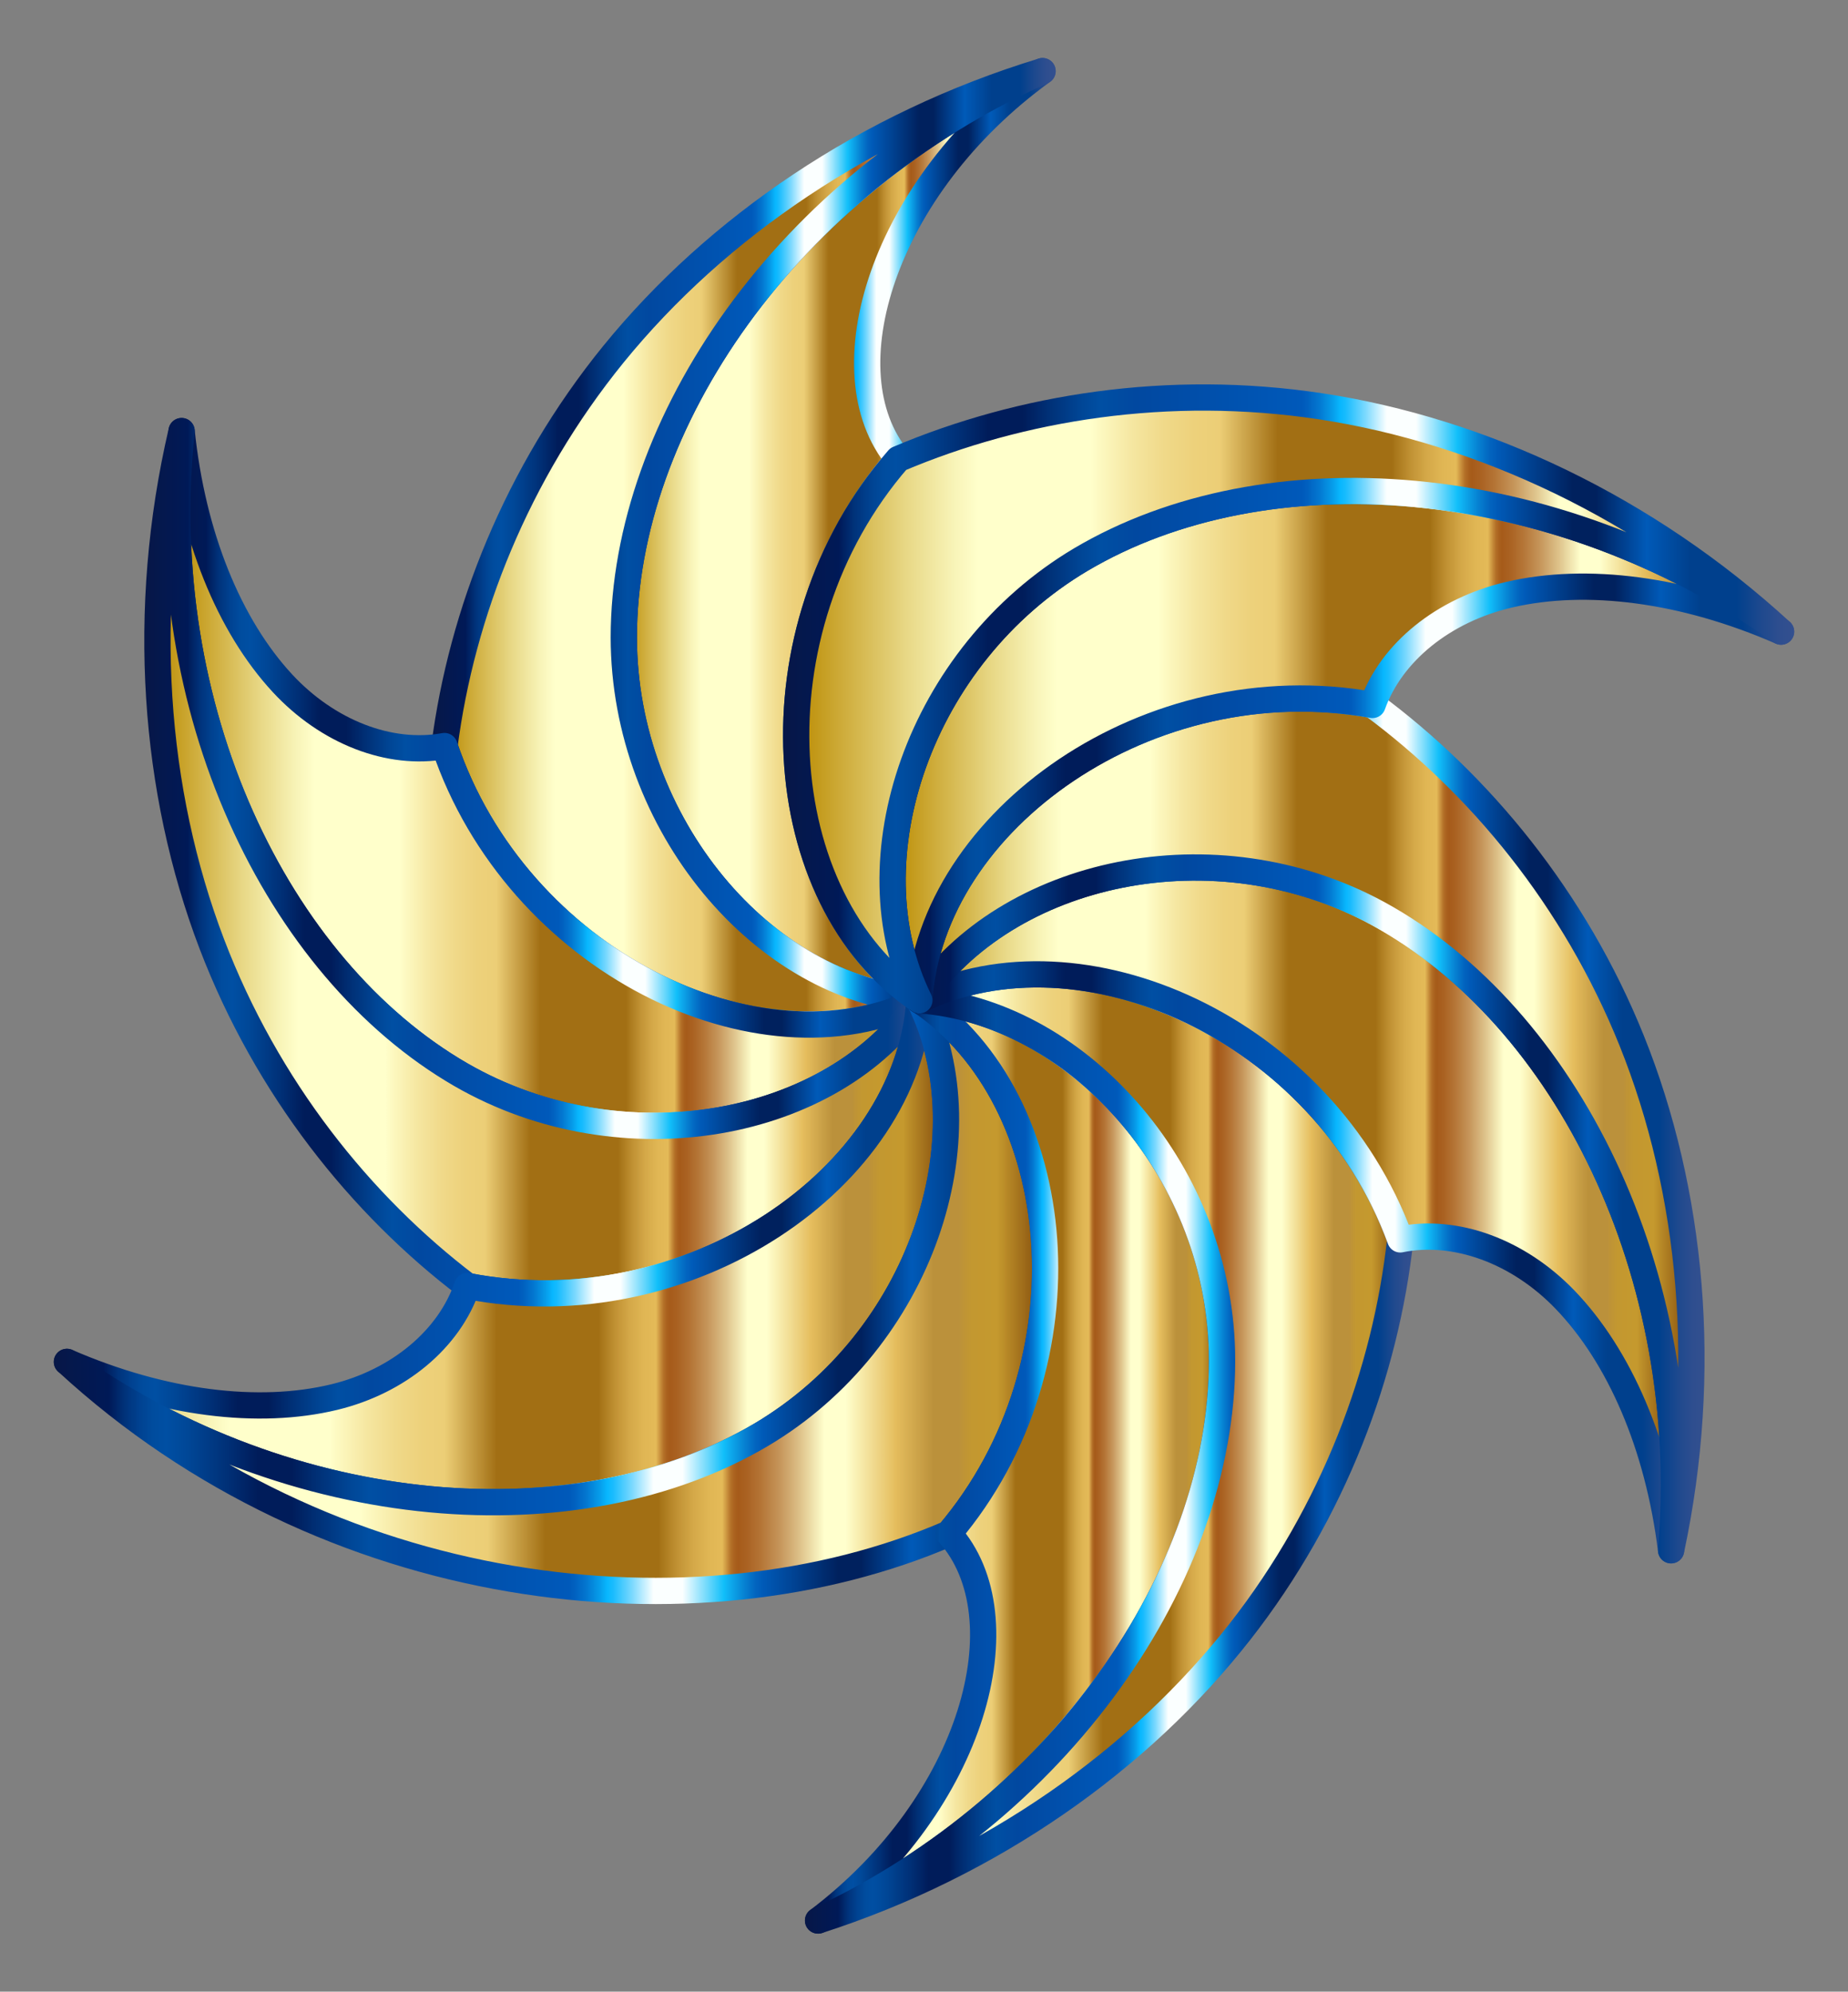 <?xml version="1.0"?>
<svg
    xmlns="http://www.w3.org/2000/svg"
    xmlns:xlink="http://www.w3.org/1999/xlink"
    xmlns:svg="http://www.w3.org/2000/svg"
    xmlns:inkscape="http://www.inkscape.org/namespaces/inkscape"
    xmlns:sodipodi="http://sodipodi.sourceforge.net/DTD/sodipodi-0.dtd"
    xmlns:ns1="http://sozi.baierouge.fr"
    xmlns:dc="http://purl.org/dc/elements/1.1/"
    xmlns:cc="http://web.resource.org/cc/"
    xmlns:rdf="http://www.w3.org/1999/02/22-rdf-syntax-ns#"
    version="1.1"
    id="Layer_1"
    x="0px"
    y="0px"
    viewBox="0 0 633.274 682.547"
    enable-background="new 0 0 633.274 682.547"
    xml:space="preserve"
  >
<rect x="0" y="0" width="633.274" height="682.547" fill="#808080" stroke="none"/>
<g
    >
	<g
      >
		<linearGradient
          id="SVGID_1_"
          gradientUnits="userSpaceOnUse"
          x1="213.765"
          y1="183.589"
          x2="357.265"
          y2="183.589"
        >
			<stop
            offset="0"
            style="stop-color:#BA8B01"
        />
			<stop
            offset="0.044"
            style="stop-color:#CDAA37"
        />
			<stop
            offset="0.112"
            style="stop-color:#E8D886"
        />
			<stop
            offset="0.161"
            style="stop-color:#F8F4B8"
        />
			<stop
            offset="0.185"
            style="stop-color:#FFFFCB"
        />
			<stop
            offset="0.299"
            style="stop-color:#FFFFCB"
        />
			<stop
            offset="0.308"
            style="stop-color:#FDF9C1"
        />
			<stop
            offset="0.342"
            style="stop-color:#F5E6A0"
        />
			<stop
            offset="0.374"
            style="stop-color:#F0D989"
        />
			<stop
            offset="0.404"
            style="stop-color:#EDD17B"
        />
			<stop
            offset="0.43"
            style="stop-color:#ECCE76"
        />
			<stop
            offset="0.489"
            style="stop-color:#A26F14"
        />
			<stop
            offset="0.605"
            style="stop-color:#A26F14"
        />
			<stop
            offset="0.607"
            style="stop-color:#A67418"
        />
			<stop
            offset="0.624"
            style="stop-color:#C19234"
        />
			<stop
            offset="0.64"
            style="stop-color:#D4A848"
        />
			<stop
            offset="0.656"
            style="stop-color:#E0B654"
        />
			<stop
            offset="0.67"
            style="stop-color:#E4BA58"
        />
			<stop
            offset="0.672"
            style="stop-color:#D9A94D"
        />
			<stop
            offset="0.676"
            style="stop-color:#C38737"
        />
			<stop
            offset="0.679"
            style="stop-color:#B36F27"
        />
			<stop
            offset="0.683"
            style="stop-color:#A9601D"
        />
			<stop
            offset="0.686"
            style="stop-color:#A65B1A"
        />
			<stop
            offset="0.695"
            style="stop-color:#AA6222"
        />
			<stop
            offset="0.71"
            style="stop-color:#B57637"
        />
			<stop
            offset="0.729"
            style="stop-color:#C6965B"
        />
			<stop
            offset="0.75"
            style="stop-color:#DEC38B"
        />
			<stop
            offset="0.773"
            style="stop-color:#FDFCC9"
        />
			<stop
            offset="0.774"
            style="stop-color:#FFFFCD"
        />
			<stop
            offset="0.796"
            style="stop-color:#FFFFCD"
        />
			<stop
            offset="0.847"
            style="stop-color:#E5BD5D"
        />
			<stop
            offset="0.886"
            style="stop-color:#BB913B"
        />
			<stop
            offset="0.912"
            style="stop-color:#BB913B"
        />
			<stop
            offset="0.915"
            style="stop-color:#BE9337"
        />
			<stop
            offset="0.925"
            style="stop-color:#C39830"
        />
			<stop
            offset="0.951"
            style="stop-color:#C5992E"
        />
			<stop
            offset="1"
            style="stop-color:#7F470A"
        />
		</linearGradient
      >
		<linearGradient
          id="SVGID_2_"
          gradientUnits="userSpaceOnUse"
          x1="209.265"
          y1="183.589"
          x2="361.765"
          y2="183.589"
        >
			<stop
            offset="0"
            style="stop-color:#071747"
        />
			<stop
            offset="0.055"
            style="stop-color:#001957"
        />
			<stop
            offset="0.057"
            style="stop-color:#001D5C"
        />
			<stop
            offset="0.071"
            style="stop-color:#00337B"
        />
			<stop
            offset="0.086"
            style="stop-color:#004291"
        />
			<stop
            offset="0.099"
            style="stop-color:#004C9E"
        />
			<stop
            offset="0.112"
            style="stop-color:#004FA3"
        />
			<stop
            offset="0.133"
            style="stop-color:#004797"
        />
			<stop
            offset="0.173"
            style="stop-color:#003077"
        />
			<stop
            offset="0.203"
            style="stop-color:#001C5A"
        />
			<stop
            offset="0.237"
            style="stop-color:#001C5A"
        />
			<stop
            offset="0.261"
            style="stop-color:#002F75"
        />
			<stop
            offset="0.295"
            style="stop-color:#004696"
        />
			<stop
            offset="0.314"
            style="stop-color:#004FA3"
        />
			<stop
            offset="0.349"
            style="stop-color:#0148A0"
        />
			<stop
            offset="0.513"
            style="stop-color:#0059BA"
        />
			<stop
            offset="0.519"
            style="stop-color:#0161C0"
        />
			<stop
            offset="0.53"
            style="stop-color:#0377D0"
        />
			<stop
            offset="0.543"
            style="stop-color:#069BE9"
        />
			<stop
            offset="0.551"
            style="stop-color:#08B7FE"
        />
			<stop
            offset="0.556"
            style="stop-color:#17BBFE"
        />
			<stop
            offset="0.564"
            style="stop-color:#3DC7FE"
        />
			<stop
            offset="0.576"
            style="stop-color:#7CD9FE"
        />
			<stop
            offset="0.59"
            style="stop-color:#D1F3FF"
        />
			<stop
            offset="0.597"
            style="stop-color:#FBFFFF"
        />
			<stop
            offset="0.626"
            style="stop-color:#FBFFFF"
        />
			<stop
            offset="0.667"
            style="stop-color:#11BFFA"
        />
			<stop
            offset="0.673"
            style="stop-color:#0EACEE"
        />
			<stop
            offset="0.688"
            style="stop-color:#0680D1"
        />
			<stop
            offset="0.699"
            style="stop-color:#0264BF"
        />
			<stop
            offset="0.706"
            style="stop-color:#005AB8"
        />
			<stop
            offset="0.781"
            style="stop-color:#00215E"
        />
			<stop
            offset="0.804"
            style="stop-color:#00215E"
        />
			<stop
            offset="0.854"
            style="stop-color:#005AB8"
        />
			<stop
            offset="0.897"
            style="stop-color:#00408D"
        />
			<stop
            offset="0.943"
            style="stop-color:#00408D"
        />
			<stop
            offset="0.946"
            style="stop-color:#04418D"
        />
			<stop
            offset="0.967"
            style="stop-color:#1E498E"
        />
			<stop
            offset="0.985"
            style="stop-color:#2E4E8F"
        />
			<stop
            offset="1"
            style="stop-color:#34508F"
        />
		</linearGradient
      >
		<path
          fill="url(#SVGID_1_)"
          stroke="url(#SVGID_2_)"
          stroke-width="9"
          stroke-linejoin="round"
          d="M315.046,342.807    c-51.306-34.497-58.344-126.644-7.243-185.505c-24.794-29.717-5.421-93.264,49.461-132.932    C269.75,63.403,213.788,145.017,213.765,218.457C213.828,282.697,261.817,338.984,315.046,342.807z"
      />
	</g
    >
	<g
      >
		<linearGradient
          id="SVGID_3_"
          gradientUnits="userSpaceOnUse"
          x1="152.308"
          y1="187.747"
          x2="357.265"
          y2="187.747"
        >
			<stop
            offset="0"
            style="stop-color:#BA8B01"
        />
			<stop
            offset="0.044"
            style="stop-color:#CDAA37"
        />
			<stop
            offset="0.112"
            style="stop-color:#E8D886"
        />
			<stop
            offset="0.161"
            style="stop-color:#F8F4B8"
        />
			<stop
            offset="0.185"
            style="stop-color:#FFFFCB"
        />
			<stop
            offset="0.299"
            style="stop-color:#FFFFCB"
        />
			<stop
            offset="0.308"
            style="stop-color:#FDF9C1"
        />
			<stop
            offset="0.342"
            style="stop-color:#F5E6A0"
        />
			<stop
            offset="0.374"
            style="stop-color:#F0D989"
        />
			<stop
            offset="0.404"
            style="stop-color:#EDD17B"
        />
			<stop
            offset="0.43"
            style="stop-color:#ECCE76"
        />
			<stop
            offset="0.489"
            style="stop-color:#A26F14"
        />
			<stop
            offset="0.605"
            style="stop-color:#A26F14"
        />
			<stop
            offset="0.607"
            style="stop-color:#A67418"
        />
			<stop
            offset="0.624"
            style="stop-color:#C19234"
        />
			<stop
            offset="0.64"
            style="stop-color:#D4A848"
        />
			<stop
            offset="0.656"
            style="stop-color:#E0B654"
        />
			<stop
            offset="0.67"
            style="stop-color:#E4BA58"
        />
			<stop
            offset="0.672"
            style="stop-color:#D9A94D"
        />
			<stop
            offset="0.676"
            style="stop-color:#C38737"
        />
			<stop
            offset="0.679"
            style="stop-color:#B36F27"
        />
			<stop
            offset="0.683"
            style="stop-color:#A9601D"
        />
			<stop
            offset="0.686"
            style="stop-color:#A65B1A"
        />
			<stop
            offset="0.695"
            style="stop-color:#AA6222"
        />
			<stop
            offset="0.71"
            style="stop-color:#B57637"
        />
			<stop
            offset="0.729"
            style="stop-color:#C6965B"
        />
			<stop
            offset="0.75"
            style="stop-color:#DEC38B"
        />
			<stop
            offset="0.773"
            style="stop-color:#FDFCC9"
        />
			<stop
            offset="0.774"
            style="stop-color:#FFFFCD"
        />
			<stop
            offset="0.796"
            style="stop-color:#FFFFCD"
        />
			<stop
            offset="0.847"
            style="stop-color:#E5BD5D"
        />
			<stop
            offset="0.886"
            style="stop-color:#BB913B"
        />
			<stop
            offset="0.912"
            style="stop-color:#BB913B"
        />
			<stop
            offset="0.915"
            style="stop-color:#BE9337"
        />
			<stop
            offset="0.925"
            style="stop-color:#C39830"
        />
			<stop
            offset="0.951"
            style="stop-color:#C5992E"
        />
			<stop
            offset="1"
            style="stop-color:#7F470A"
        />
		</linearGradient
      >
		<linearGradient
          id="SVGID_4_"
          gradientUnits="userSpaceOnUse"
          x1="147.808"
          y1="187.747"
          x2="361.765"
          y2="187.747"
        >
			<stop
            offset="0"
            style="stop-color:#071747"
        />
			<stop
            offset="0.055"
            style="stop-color:#001957"
        />
			<stop
            offset="0.057"
            style="stop-color:#001D5C"
        />
			<stop
            offset="0.071"
            style="stop-color:#00337B"
        />
			<stop
            offset="0.086"
            style="stop-color:#004291"
        />
			<stop
            offset="0.099"
            style="stop-color:#004C9E"
        />
			<stop
            offset="0.112"
            style="stop-color:#004FA3"
        />
			<stop
            offset="0.133"
            style="stop-color:#004797"
        />
			<stop
            offset="0.173"
            style="stop-color:#003077"
        />
			<stop
            offset="0.203"
            style="stop-color:#001C5A"
        />
			<stop
            offset="0.237"
            style="stop-color:#001C5A"
        />
			<stop
            offset="0.261"
            style="stop-color:#002F75"
        />
			<stop
            offset="0.295"
            style="stop-color:#004696"
        />
			<stop
            offset="0.314"
            style="stop-color:#004FA3"
        />
			<stop
            offset="0.349"
            style="stop-color:#0148A0"
        />
			<stop
            offset="0.513"
            style="stop-color:#0059BA"
        />
			<stop
            offset="0.519"
            style="stop-color:#0161C0"
        />
			<stop
            offset="0.53"
            style="stop-color:#0377D0"
        />
			<stop
            offset="0.543"
            style="stop-color:#069BE9"
        />
			<stop
            offset="0.551"
            style="stop-color:#08B7FE"
        />
			<stop
            offset="0.556"
            style="stop-color:#17BBFE"
        />
			<stop
            offset="0.564"
            style="stop-color:#3DC7FE"
        />
			<stop
            offset="0.576"
            style="stop-color:#7CD9FE"
        />
			<stop
            offset="0.59"
            style="stop-color:#D1F3FF"
        />
			<stop
            offset="0.597"
            style="stop-color:#FBFFFF"
        />
			<stop
            offset="0.626"
            style="stop-color:#FBFFFF"
        />
			<stop
            offset="0.667"
            style="stop-color:#11BFFA"
        />
			<stop
            offset="0.673"
            style="stop-color:#0EACEE"
        />
			<stop
            offset="0.688"
            style="stop-color:#0680D1"
        />
			<stop
            offset="0.699"
            style="stop-color:#0264BF"
        />
			<stop
            offset="0.706"
            style="stop-color:#005AB8"
        />
			<stop
            offset="0.781"
            style="stop-color:#00215E"
        />
			<stop
            offset="0.804"
            style="stop-color:#00215E"
        />
			<stop
            offset="0.854"
            style="stop-color:#005AB8"
        />
			<stop
            offset="0.897"
            style="stop-color:#00408D"
        />
			<stop
            offset="0.943"
            style="stop-color:#00408D"
        />
			<stop
            offset="0.946"
            style="stop-color:#04418D"
        />
			<stop
            offset="0.967"
            style="stop-color:#1E498E"
        />
			<stop
            offset="0.985"
            style="stop-color:#2E4E8F"
        />
			<stop
            offset="1"
            style="stop-color:#34508F"
        />
		</linearGradient
      >
		<path
          fill="url(#SVGID_3_)"
          stroke="url(#SVGID_4_)"
          stroke-width="9"
          stroke-linejoin="round"
          d="M315.046,342.807    c-55.222,26.803-137.909-13.55-162.738-87.131c5.89-45.448,24.648-93.337,57.897-134.273    c35.389-43.518,86.859-78.684,147.06-97.032C269.75,63.403,213.788,145.017,213.765,218.457    C213.828,282.697,261.817,338.984,315.046,342.807z"
      />
	</g
    >
	<g
      >
		<linearGradient
          id="SVGID_5_"
          gradientUnits="userSpaceOnUse"
          x1="60.769"
          y1="266.789"
          x2="315.046"
          y2="266.789"
        >
			<stop
            offset="0"
            style="stop-color:#BA8B01"
        />
			<stop
            offset="0.044"
            style="stop-color:#CDAA37"
        />
			<stop
            offset="0.112"
            style="stop-color:#E8D886"
        />
			<stop
            offset="0.161"
            style="stop-color:#F8F4B8"
        />
			<stop
            offset="0.185"
            style="stop-color:#FFFFCB"
        />
			<stop
            offset="0.299"
            style="stop-color:#FFFFCB"
        />
			<stop
            offset="0.308"
            style="stop-color:#FDF9C1"
        />
			<stop
            offset="0.342"
            style="stop-color:#F5E6A0"
        />
			<stop
            offset="0.374"
            style="stop-color:#F0D989"
        />
			<stop
            offset="0.404"
            style="stop-color:#EDD17B"
        />
			<stop
            offset="0.43"
            style="stop-color:#ECCE76"
        />
			<stop
            offset="0.489"
            style="stop-color:#A26F14"
        />
			<stop
            offset="0.605"
            style="stop-color:#A26F14"
        />
			<stop
            offset="0.607"
            style="stop-color:#A67418"
        />
			<stop
            offset="0.624"
            style="stop-color:#C19234"
        />
			<stop
            offset="0.64"
            style="stop-color:#D4A848"
        />
			<stop
            offset="0.656"
            style="stop-color:#E0B654"
        />
			<stop
            offset="0.67"
            style="stop-color:#E4BA58"
        />
			<stop
            offset="0.672"
            style="stop-color:#D9A94D"
        />
			<stop
            offset="0.676"
            style="stop-color:#C38737"
        />
			<stop
            offset="0.679"
            style="stop-color:#B36F27"
        />
			<stop
            offset="0.683"
            style="stop-color:#A9601D"
        />
			<stop
            offset="0.686"
            style="stop-color:#A65B1A"
        />
			<stop
            offset="0.695"
            style="stop-color:#AA6222"
        />
			<stop
            offset="0.71"
            style="stop-color:#B57637"
        />
			<stop
            offset="0.729"
            style="stop-color:#C6965B"
        />
			<stop
            offset="0.75"
            style="stop-color:#DEC38B"
        />
			<stop
            offset="0.773"
            style="stop-color:#FDFCC9"
        />
			<stop
            offset="0.774"
            style="stop-color:#FFFFCD"
        />
			<stop
            offset="0.796"
            style="stop-color:#FFFFCD"
        />
			<stop
            offset="0.847"
            style="stop-color:#E5BD5D"
        />
			<stop
            offset="0.886"
            style="stop-color:#BB913B"
        />
			<stop
            offset="0.912"
            style="stop-color:#BB913B"
        />
			<stop
            offset="0.915"
            style="stop-color:#BE9337"
        />
			<stop
            offset="0.925"
            style="stop-color:#C39830"
        />
			<stop
            offset="0.951"
            style="stop-color:#C5992E"
        />
			<stop
            offset="1"
            style="stop-color:#7F470A"
        />
		</linearGradient
      >
		<linearGradient
          id="SVGID_6_"
          gradientUnits="userSpaceOnUse"
          x1="56.269"
          y1="266.789"
          x2="319.546"
          y2="266.789"
        >
			<stop
            offset="0"
            style="stop-color:#071747"
        />
			<stop
            offset="0.055"
            style="stop-color:#001957"
        />
			<stop
            offset="0.057"
            style="stop-color:#001D5C"
        />
			<stop
            offset="0.071"
            style="stop-color:#00337B"
        />
			<stop
            offset="0.086"
            style="stop-color:#004291"
        />
			<stop
            offset="0.099"
            style="stop-color:#004C9E"
        />
			<stop
            offset="0.112"
            style="stop-color:#004FA3"
        />
			<stop
            offset="0.133"
            style="stop-color:#004797"
        />
			<stop
            offset="0.173"
            style="stop-color:#003077"
        />
			<stop
            offset="0.203"
            style="stop-color:#001C5A"
        />
			<stop
            offset="0.237"
            style="stop-color:#001C5A"
        />
			<stop
            offset="0.261"
            style="stop-color:#002F75"
        />
			<stop
            offset="0.295"
            style="stop-color:#004696"
        />
			<stop
            offset="0.314"
            style="stop-color:#004FA3"
        />
			<stop
            offset="0.349"
            style="stop-color:#0148A0"
        />
			<stop
            offset="0.513"
            style="stop-color:#0059BA"
        />
			<stop
            offset="0.519"
            style="stop-color:#0161C0"
        />
			<stop
            offset="0.53"
            style="stop-color:#0377D0"
        />
			<stop
            offset="0.543"
            style="stop-color:#069BE9"
        />
			<stop
            offset="0.551"
            style="stop-color:#08B7FE"
        />
			<stop
            offset="0.556"
            style="stop-color:#17BBFE"
        />
			<stop
            offset="0.564"
            style="stop-color:#3DC7FE"
        />
			<stop
            offset="0.576"
            style="stop-color:#7CD9FE"
        />
			<stop
            offset="0.59"
            style="stop-color:#D1F3FF"
        />
			<stop
            offset="0.597"
            style="stop-color:#FBFFFF"
        />
			<stop
            offset="0.626"
            style="stop-color:#FBFFFF"
        />
			<stop
            offset="0.667"
            style="stop-color:#11BFFA"
        />
			<stop
            offset="0.673"
            style="stop-color:#0EACEE"
        />
			<stop
            offset="0.688"
            style="stop-color:#0680D1"
        />
			<stop
            offset="0.699"
            style="stop-color:#0264BF"
        />
			<stop
            offset="0.706"
            style="stop-color:#005AB8"
        />
			<stop
            offset="0.781"
            style="stop-color:#00215E"
        />
			<stop
            offset="0.804"
            style="stop-color:#00215E"
        />
			<stop
            offset="0.854"
            style="stop-color:#005AB8"
        />
			<stop
            offset="0.897"
            style="stop-color:#00408D"
        />
			<stop
            offset="0.943"
            style="stop-color:#00408D"
        />
			<stop
            offset="0.946"
            style="stop-color:#04418D"
        />
			<stop
            offset="0.967"
            style="stop-color:#1E498E"
        />
			<stop
            offset="0.985"
            style="stop-color:#2E4E8F"
        />
			<stop
            offset="1"
            style="stop-color:#34508F"
        />
		</linearGradient
      >
		<path
          fill="url(#SVGID_5_)"
          stroke="url(#SVGID_6_)"
          stroke-width="9"
          stroke-linejoin="round"
          d="M315.046,342.807    c-55.222,26.803-137.909-13.55-162.738-87.131c-18.791,3.432-40.029-4.771-55.57-21.578    c-18.203-19.717-30.787-50.373-34.507-86.363c-10.014,94.999,32.439,183.971,95.699,220.565    C213.24,400.2,285.511,386.761,315.046,342.807z"
      />
	</g
    >
	<g
      >
		<linearGradient
          id="SVGID_7_"
          gradientUnits="userSpaceOnUse"
          x1="53.948"
          y1="295.492"
          x2="315.046"
          y2="295.492"
        >
			<stop
            offset="0"
            style="stop-color:#BA8B01"
        />
			<stop
            offset="0.044"
            style="stop-color:#CDAA37"
        />
			<stop
            offset="0.112"
            style="stop-color:#E8D886"
        />
			<stop
            offset="0.161"
            style="stop-color:#F8F4B8"
        />
			<stop
            offset="0.185"
            style="stop-color:#FFFFCB"
        />
			<stop
            offset="0.299"
            style="stop-color:#FFFFCB"
        />
			<stop
            offset="0.308"
            style="stop-color:#FDF9C1"
        />
			<stop
            offset="0.342"
            style="stop-color:#F5E6A0"
        />
			<stop
            offset="0.374"
            style="stop-color:#F0D989"
        />
			<stop
            offset="0.404"
            style="stop-color:#EDD17B"
        />
			<stop
            offset="0.43"
            style="stop-color:#ECCE76"
        />
			<stop
            offset="0.489"
            style="stop-color:#A26F14"
        />
			<stop
            offset="0.605"
            style="stop-color:#A26F14"
        />
			<stop
            offset="0.607"
            style="stop-color:#A67418"
        />
			<stop
            offset="0.624"
            style="stop-color:#C19234"
        />
			<stop
            offset="0.64"
            style="stop-color:#D4A848"
        />
			<stop
            offset="0.656"
            style="stop-color:#E0B654"
        />
			<stop
            offset="0.67"
            style="stop-color:#E4BA58"
        />
			<stop
            offset="0.672"
            style="stop-color:#D9A94D"
        />
			<stop
            offset="0.676"
            style="stop-color:#C38737"
        />
			<stop
            offset="0.679"
            style="stop-color:#B36F27"
        />
			<stop
            offset="0.683"
            style="stop-color:#A9601D"
        />
			<stop
            offset="0.686"
            style="stop-color:#A65B1A"
        />
			<stop
            offset="0.695"
            style="stop-color:#AA6222"
        />
			<stop
            offset="0.71"
            style="stop-color:#B57637"
        />
			<stop
            offset="0.729"
            style="stop-color:#C6965B"
        />
			<stop
            offset="0.75"
            style="stop-color:#DEC38B"
        />
			<stop
            offset="0.773"
            style="stop-color:#FDFCC9"
        />
			<stop
            offset="0.774"
            style="stop-color:#FFFFCD"
        />
			<stop
            offset="0.796"
            style="stop-color:#FFFFCD"
        />
			<stop
            offset="0.847"
            style="stop-color:#E5BD5D"
        />
			<stop
            offset="0.886"
            style="stop-color:#BB913B"
        />
			<stop
            offset="0.912"
            style="stop-color:#BB913B"
        />
			<stop
            offset="0.915"
            style="stop-color:#BE9337"
        />
			<stop
            offset="0.925"
            style="stop-color:#C39830"
        />
			<stop
            offset="0.951"
            style="stop-color:#C5992E"
        />
			<stop
            offset="1"
            style="stop-color:#7F470A"
        />
		</linearGradient
      >
		<linearGradient
          id="SVGID_8_"
          gradientUnits="userSpaceOnUse"
          x1="49.448"
          y1="295.492"
          x2="319.546"
          y2="295.492"
        >
			<stop
            offset="0"
            style="stop-color:#071747"
        />
			<stop
            offset="0.055"
            style="stop-color:#001957"
        />
			<stop
            offset="0.057"
            style="stop-color:#001D5C"
        />
			<stop
            offset="0.071"
            style="stop-color:#00337B"
        />
			<stop
            offset="0.086"
            style="stop-color:#004291"
        />
			<stop
            offset="0.099"
            style="stop-color:#004C9E"
        />
			<stop
            offset="0.112"
            style="stop-color:#004FA3"
        />
			<stop
            offset="0.133"
            style="stop-color:#004797"
        />
			<stop
            offset="0.173"
            style="stop-color:#003077"
        />
			<stop
            offset="0.203"
            style="stop-color:#001C5A"
        />
			<stop
            offset="0.237"
            style="stop-color:#001C5A"
        />
			<stop
            offset="0.261"
            style="stop-color:#002F75"
        />
			<stop
            offset="0.295"
            style="stop-color:#004696"
        />
			<stop
            offset="0.314"
            style="stop-color:#004FA3"
        />
			<stop
            offset="0.349"
            style="stop-color:#0148A0"
        />
			<stop
            offset="0.513"
            style="stop-color:#0059BA"
        />
			<stop
            offset="0.519"
            style="stop-color:#0161C0"
        />
			<stop
            offset="0.53"
            style="stop-color:#0377D0"
        />
			<stop
            offset="0.543"
            style="stop-color:#069BE9"
        />
			<stop
            offset="0.551"
            style="stop-color:#08B7FE"
        />
			<stop
            offset="0.556"
            style="stop-color:#17BBFE"
        />
			<stop
            offset="0.564"
            style="stop-color:#3DC7FE"
        />
			<stop
            offset="0.576"
            style="stop-color:#7CD9FE"
        />
			<stop
            offset="0.59"
            style="stop-color:#D1F3FF"
        />
			<stop
            offset="0.597"
            style="stop-color:#FBFFFF"
        />
			<stop
            offset="0.626"
            style="stop-color:#FBFFFF"
        />
			<stop
            offset="0.667"
            style="stop-color:#11BFFA"
        />
			<stop
            offset="0.673"
            style="stop-color:#0EACEE"
        />
			<stop
            offset="0.688"
            style="stop-color:#0680D1"
        />
			<stop
            offset="0.699"
            style="stop-color:#0264BF"
        />
			<stop
            offset="0.706"
            style="stop-color:#005AB8"
        />
			<stop
            offset="0.781"
            style="stop-color:#00215E"
        />
			<stop
            offset="0.804"
            style="stop-color:#00215E"
        />
			<stop
            offset="0.854"
            style="stop-color:#005AB8"
        />
			<stop
            offset="0.897"
            style="stop-color:#00408D"
        />
			<stop
            offset="0.943"
            style="stop-color:#00408D"
        />
			<stop
            offset="0.946"
            style="stop-color:#04418D"
        />
			<stop
            offset="0.967"
            style="stop-color:#1E498E"
        />
			<stop
            offset="0.985"
            style="stop-color:#2E4E8F"
        />
			<stop
            offset="1"
            style="stop-color:#34508F"
        />
		</linearGradient
      >
		<path
          fill="url(#SVGID_7_)"
          stroke="url(#SVGID_8_)"
          stroke-width="9"
          stroke-linejoin="round"
          d="M315.046,342.807    c-3.923,60.873-79.17,112.663-154.922,97.9c-36.524-27.72-68.686-67.896-87.519-117.151    c-19.996-52.392-24.662-114.55-10.375-175.821c-10.014,94.999,32.439,183.971,95.699,220.565    C213.24,400.2,285.511,386.761,315.046,342.807z"
      />
	</g
    >
	<g
      >
		<linearGradient
          id="SVGID_9_"
          gradientUnits="userSpaceOnUse"
          x1="22.936"
          y1="428.812"
          x2="324.178"
          y2="428.812"
        >
			<stop
            offset="0"
            style="stop-color:#BA8B01"
        />
			<stop
            offset="0.044"
            style="stop-color:#CDAA37"
        />
			<stop
            offset="0.112"
            style="stop-color:#E8D886"
        />
			<stop
            offset="0.161"
            style="stop-color:#F8F4B8"
        />
			<stop
            offset="0.185"
            style="stop-color:#FFFFCB"
        />
			<stop
            offset="0.299"
            style="stop-color:#FFFFCB"
        />
			<stop
            offset="0.308"
            style="stop-color:#FDF9C1"
        />
			<stop
            offset="0.342"
            style="stop-color:#F5E6A0"
        />
			<stop
            offset="0.374"
            style="stop-color:#F0D989"
        />
			<stop
            offset="0.404"
            style="stop-color:#EDD17B"
        />
			<stop
            offset="0.43"
            style="stop-color:#ECCE76"
        />
			<stop
            offset="0.489"
            style="stop-color:#A26F14"
        />
			<stop
            offset="0.605"
            style="stop-color:#A26F14"
        />
			<stop
            offset="0.607"
            style="stop-color:#A67418"
        />
			<stop
            offset="0.624"
            style="stop-color:#C19234"
        />
			<stop
            offset="0.64"
            style="stop-color:#D4A848"
        />
			<stop
            offset="0.656"
            style="stop-color:#E0B654"
        />
			<stop
            offset="0.67"
            style="stop-color:#E4BA58"
        />
			<stop
            offset="0.672"
            style="stop-color:#D9A94D"
        />
			<stop
            offset="0.676"
            style="stop-color:#C38737"
        />
			<stop
            offset="0.679"
            style="stop-color:#B36F27"
        />
			<stop
            offset="0.683"
            style="stop-color:#A9601D"
        />
			<stop
            offset="0.686"
            style="stop-color:#A65B1A"
        />
			<stop
            offset="0.695"
            style="stop-color:#AA6222"
        />
			<stop
            offset="0.71"
            style="stop-color:#B57637"
        />
			<stop
            offset="0.729"
            style="stop-color:#C6965B"
        />
			<stop
            offset="0.75"
            style="stop-color:#DEC38B"
        />
			<stop
            offset="0.773"
            style="stop-color:#FDFCC9"
        />
			<stop
            offset="0.774"
            style="stop-color:#FFFFCD"
        />
			<stop
            offset="0.796"
            style="stop-color:#FFFFCD"
        />
			<stop
            offset="0.847"
            style="stop-color:#E5BD5D"
        />
			<stop
            offset="0.886"
            style="stop-color:#BB913B"
        />
			<stop
            offset="0.912"
            style="stop-color:#BB913B"
        />
			<stop
            offset="0.915"
            style="stop-color:#BE9337"
        />
			<stop
            offset="0.925"
            style="stop-color:#C39830"
        />
			<stop
            offset="0.951"
            style="stop-color:#C5992E"
        />
			<stop
            offset="1"
            style="stop-color:#7F470A"
        />
		</linearGradient
      >
		<linearGradient
          id="SVGID_10_"
          gradientUnits="userSpaceOnUse"
          x1="18.436"
          y1="428.812"
          x2="328.678"
          y2="428.812"
        >
			<stop
            offset="0"
            style="stop-color:#071747"
        />
			<stop
            offset="0.055"
            style="stop-color:#001957"
        />
			<stop
            offset="0.057"
            style="stop-color:#001D5C"
        />
			<stop
            offset="0.071"
            style="stop-color:#00337B"
        />
			<stop
            offset="0.086"
            style="stop-color:#004291"
        />
			<stop
            offset="0.099"
            style="stop-color:#004C9E"
        />
			<stop
            offset="0.112"
            style="stop-color:#004FA3"
        />
			<stop
            offset="0.133"
            style="stop-color:#004797"
        />
			<stop
            offset="0.173"
            style="stop-color:#003077"
        />
			<stop
            offset="0.203"
            style="stop-color:#001C5A"
        />
			<stop
            offset="0.237"
            style="stop-color:#001C5A"
        />
			<stop
            offset="0.261"
            style="stop-color:#002F75"
        />
			<stop
            offset="0.295"
            style="stop-color:#004696"
        />
			<stop
            offset="0.314"
            style="stop-color:#004FA3"
        />
			<stop
            offset="0.349"
            style="stop-color:#0148A0"
        />
			<stop
            offset="0.513"
            style="stop-color:#0059BA"
        />
			<stop
            offset="0.519"
            style="stop-color:#0161C0"
        />
			<stop
            offset="0.53"
            style="stop-color:#0377D0"
        />
			<stop
            offset="0.543"
            style="stop-color:#069BE9"
        />
			<stop
            offset="0.551"
            style="stop-color:#08B7FE"
        />
			<stop
            offset="0.556"
            style="stop-color:#17BBFE"
        />
			<stop
            offset="0.564"
            style="stop-color:#3DC7FE"
        />
			<stop
            offset="0.576"
            style="stop-color:#7CD9FE"
        />
			<stop
            offset="0.59"
            style="stop-color:#D1F3FF"
        />
			<stop
            offset="0.597"
            style="stop-color:#FBFFFF"
        />
			<stop
            offset="0.626"
            style="stop-color:#FBFFFF"
        />
			<stop
            offset="0.667"
            style="stop-color:#11BFFA"
        />
			<stop
            offset="0.673"
            style="stop-color:#0EACEE"
        />
			<stop
            offset="0.688"
            style="stop-color:#0680D1"
        />
			<stop
            offset="0.699"
            style="stop-color:#0264BF"
        />
			<stop
            offset="0.706"
            style="stop-color:#005AB8"
        />
			<stop
            offset="0.781"
            style="stop-color:#00215E"
        />
			<stop
            offset="0.804"
            style="stop-color:#00215E"
        />
			<stop
            offset="0.854"
            style="stop-color:#005AB8"
        />
			<stop
            offset="0.897"
            style="stop-color:#00408D"
        />
			<stop
            offset="0.943"
            style="stop-color:#00408D"
        />
			<stop
            offset="0.946"
            style="stop-color:#04418D"
        />
			<stop
            offset="0.967"
            style="stop-color:#1E498E"
        />
			<stop
            offset="0.985"
            style="stop-color:#2E4E8F"
        />
			<stop
            offset="1"
            style="stop-color:#34508F"
        />
		</linearGradient
      >
		<path
          fill="url(#SVGID_9_)"
          stroke="url(#SVGID_10_)"
          stroke-width="9"
          stroke-linejoin="round"
          d="M315.046,342.807    c-3.923,60.873-79.17,112.663-154.922,97.9c-6.105,18.128-23.484,32.724-45.591,38.085    c-25.906,6.26-58.606,2.254-91.597-12.066c77.431,55.234,175.375,61.964,237.959,24.946    C315.527,459.262,338.481,390.126,315.046,342.807z"
      />
	</g
    >
	<g
      >
		<linearGradient
          id="SVGID_11_"
          gradientUnits="userSpaceOnUse"
          x1="22.936"
          y1="444.018"
          x2="358.134"
          y2="444.018"
        >
			<stop
            offset="0"
            style="stop-color:#BA8B01"
        />
			<stop
            offset="0.044"
            style="stop-color:#CDAA37"
        />
			<stop
            offset="0.112"
            style="stop-color:#E8D886"
        />
			<stop
            offset="0.161"
            style="stop-color:#F8F4B8"
        />
			<stop
            offset="0.185"
            style="stop-color:#FFFFCB"
        />
			<stop
            offset="0.299"
            style="stop-color:#FFFFCB"
        />
			<stop
            offset="0.308"
            style="stop-color:#FDF9C1"
        />
			<stop
            offset="0.342"
            style="stop-color:#F5E6A0"
        />
			<stop
            offset="0.374"
            style="stop-color:#F0D989"
        />
			<stop
            offset="0.404"
            style="stop-color:#EDD17B"
        />
			<stop
            offset="0.43"
            style="stop-color:#ECCE76"
        />
			<stop
            offset="0.489"
            style="stop-color:#A26F14"
        />
			<stop
            offset="0.605"
            style="stop-color:#A26F14"
        />
			<stop
            offset="0.607"
            style="stop-color:#A67418"
        />
			<stop
            offset="0.624"
            style="stop-color:#C19234"
        />
			<stop
            offset="0.64"
            style="stop-color:#D4A848"
        />
			<stop
            offset="0.656"
            style="stop-color:#E0B654"
        />
			<stop
            offset="0.67"
            style="stop-color:#E4BA58"
        />
			<stop
            offset="0.672"
            style="stop-color:#D9A94D"
        />
			<stop
            offset="0.676"
            style="stop-color:#C38737"
        />
			<stop
            offset="0.679"
            style="stop-color:#B36F27"
        />
			<stop
            offset="0.683"
            style="stop-color:#A9601D"
        />
			<stop
            offset="0.686"
            style="stop-color:#A65B1A"
        />
			<stop
            offset="0.695"
            style="stop-color:#AA6222"
        />
			<stop
            offset="0.71"
            style="stop-color:#B57637"
        />
			<stop
            offset="0.729"
            style="stop-color:#C6965B"
        />
			<stop
            offset="0.75"
            style="stop-color:#DEC38B"
        />
			<stop
            offset="0.773"
            style="stop-color:#FDFCC9"
        />
			<stop
            offset="0.774"
            style="stop-color:#FFFFCD"
        />
			<stop
            offset="0.796"
            style="stop-color:#FFFFCD"
        />
			<stop
            offset="0.847"
            style="stop-color:#E5BD5D"
        />
			<stop
            offset="0.886"
            style="stop-color:#BB913B"
        />
			<stop
            offset="0.912"
            style="stop-color:#BB913B"
        />
			<stop
            offset="0.915"
            style="stop-color:#BE9337"
        />
			<stop
            offset="0.925"
            style="stop-color:#C39830"
        />
			<stop
            offset="0.951"
            style="stop-color:#C5992E"
        />
			<stop
            offset="1"
            style="stop-color:#7F470A"
        />
		</linearGradient
      >
		<linearGradient
          id="SVGID_12_"
          gradientUnits="userSpaceOnUse"
          x1="18.436"
          y1="444.018"
          x2="362.634"
          y2="444.018"
        >
			<stop
            offset="0"
            style="stop-color:#071747"
        />
			<stop
            offset="0.055"
            style="stop-color:#001957"
        />
			<stop
            offset="0.057"
            style="stop-color:#001D5C"
        />
			<stop
            offset="0.071"
            style="stop-color:#00337B"
        />
			<stop
            offset="0.086"
            style="stop-color:#004291"
        />
			<stop
            offset="0.099"
            style="stop-color:#004C9E"
        />
			<stop
            offset="0.112"
            style="stop-color:#004FA3"
        />
			<stop
            offset="0.133"
            style="stop-color:#004797"
        />
			<stop
            offset="0.173"
            style="stop-color:#003077"
        />
			<stop
            offset="0.203"
            style="stop-color:#001C5A"
        />
			<stop
            offset="0.237"
            style="stop-color:#001C5A"
        />
			<stop
            offset="0.261"
            style="stop-color:#002F75"
        />
			<stop
            offset="0.295"
            style="stop-color:#004696"
        />
			<stop
            offset="0.314"
            style="stop-color:#004FA3"
        />
			<stop
            offset="0.349"
            style="stop-color:#0148A0"
        />
			<stop
            offset="0.513"
            style="stop-color:#0059BA"
        />
			<stop
            offset="0.519"
            style="stop-color:#0161C0"
        />
			<stop
            offset="0.53"
            style="stop-color:#0377D0"
        />
			<stop
            offset="0.543"
            style="stop-color:#069BE9"
        />
			<stop
            offset="0.551"
            style="stop-color:#08B7FE"
        />
			<stop
            offset="0.556"
            style="stop-color:#17BBFE"
        />
			<stop
            offset="0.564"
            style="stop-color:#3DC7FE"
        />
			<stop
            offset="0.576"
            style="stop-color:#7CD9FE"
        />
			<stop
            offset="0.59"
            style="stop-color:#D1F3FF"
        />
			<stop
            offset="0.597"
            style="stop-color:#FBFFFF"
        />
			<stop
            offset="0.626"
            style="stop-color:#FBFFFF"
        />
			<stop
            offset="0.667"
            style="stop-color:#11BFFA"
        />
			<stop
            offset="0.673"
            style="stop-color:#0EACEE"
        />
			<stop
            offset="0.688"
            style="stop-color:#0680D1"
        />
			<stop
            offset="0.699"
            style="stop-color:#0264BF"
        />
			<stop
            offset="0.706"
            style="stop-color:#005AB8"
        />
			<stop
            offset="0.781"
            style="stop-color:#00215E"
        />
			<stop
            offset="0.804"
            style="stop-color:#00215E"
        />
			<stop
            offset="0.854"
            style="stop-color:#005AB8"
        />
			<stop
            offset="0.897"
            style="stop-color:#00408D"
        />
			<stop
            offset="0.943"
            style="stop-color:#00408D"
        />
			<stop
            offset="0.946"
            style="stop-color:#04418D"
        />
			<stop
            offset="0.967"
            style="stop-color:#1E498E"
        />
			<stop
            offset="0.985"
            style="stop-color:#2E4E8F"
        />
			<stop
            offset="1"
            style="stop-color:#34508F"
        />
		</linearGradient
      >
		<path
          fill="url(#SVGID_11_)"
          stroke="url(#SVGID_12_)"
          stroke-width="9"
          stroke-linejoin="round"
          d="M315.046,342.807    c50.737,33.992,59.887,124.01,10.087,182.733c-86.767,37.437-212.895,23.432-302.198-58.814    c77.431,55.234,175.375,61.964,237.959,24.946C315.527,459.262,338.481,390.126,315.046,342.807z"
      />
	</g
    >
	<g
      >
		<linearGradient
          id="SVGID_13_"
          gradientUnits="userSpaceOnUse"
          x1="280.336"
          y1="500.492"
          x2="418.776"
          y2="500.492"
        >
			<stop
            offset="0"
            style="stop-color:#BA8B01"
        />
			<stop
            offset="0.044"
            style="stop-color:#CDAA37"
        />
			<stop
            offset="0.112"
            style="stop-color:#E8D886"
        />
			<stop
            offset="0.161"
            style="stop-color:#F8F4B8"
        />
			<stop
            offset="0.185"
            style="stop-color:#FFFFCB"
        />
			<stop
            offset="0.299"
            style="stop-color:#FFFFCB"
        />
			<stop
            offset="0.308"
            style="stop-color:#FDF9C1"
        />
			<stop
            offset="0.342"
            style="stop-color:#F5E6A0"
        />
			<stop
            offset="0.374"
            style="stop-color:#F0D989"
        />
			<stop
            offset="0.404"
            style="stop-color:#EDD17B"
        />
			<stop
            offset="0.43"
            style="stop-color:#ECCE76"
        />
			<stop
            offset="0.489"
            style="stop-color:#A26F14"
        />
			<stop
            offset="0.605"
            style="stop-color:#A26F14"
        />
			<stop
            offset="0.607"
            style="stop-color:#A67418"
        />
			<stop
            offset="0.624"
            style="stop-color:#C19234"
        />
			<stop
            offset="0.64"
            style="stop-color:#D4A848"
        />
			<stop
            offset="0.656"
            style="stop-color:#E0B654"
        />
			<stop
            offset="0.67"
            style="stop-color:#E4BA58"
        />
			<stop
            offset="0.672"
            style="stop-color:#D9A94D"
        />
			<stop
            offset="0.676"
            style="stop-color:#C38737"
        />
			<stop
            offset="0.679"
            style="stop-color:#B36F27"
        />
			<stop
            offset="0.683"
            style="stop-color:#A9601D"
        />
			<stop
            offset="0.686"
            style="stop-color:#A65B1A"
        />
			<stop
            offset="0.695"
            style="stop-color:#AA6222"
        />
			<stop
            offset="0.71"
            style="stop-color:#B57637"
        />
			<stop
            offset="0.729"
            style="stop-color:#C6965B"
        />
			<stop
            offset="0.75"
            style="stop-color:#DEC38B"
        />
			<stop
            offset="0.773"
            style="stop-color:#FDFCC9"
        />
			<stop
            offset="0.774"
            style="stop-color:#FFFFCD"
        />
			<stop
            offset="0.796"
            style="stop-color:#FFFFCD"
        />
			<stop
            offset="0.847"
            style="stop-color:#E5BD5D"
        />
			<stop
            offset="0.886"
            style="stop-color:#BB913B"
        />
			<stop
            offset="0.912"
            style="stop-color:#BB913B"
        />
			<stop
            offset="0.915"
            style="stop-color:#BE9337"
        />
			<stop
            offset="0.925"
            style="stop-color:#C39830"
        />
			<stop
            offset="0.951"
            style="stop-color:#C5992E"
        />
			<stop
            offset="1"
            style="stop-color:#7F470A"
        />
		</linearGradient
      >
		<linearGradient
          id="SVGID_14_"
          gradientUnits="userSpaceOnUse"
          x1="275.836"
          y1="500.492"
          x2="423.276"
          y2="500.492"
        >
			<stop
            offset="0"
            style="stop-color:#071747"
        />
			<stop
            offset="0.055"
            style="stop-color:#001957"
        />
			<stop
            offset="0.057"
            style="stop-color:#001D5C"
        />
			<stop
            offset="0.071"
            style="stop-color:#00337B"
        />
			<stop
            offset="0.086"
            style="stop-color:#004291"
        />
			<stop
            offset="0.099"
            style="stop-color:#004C9E"
        />
			<stop
            offset="0.112"
            style="stop-color:#004FA3"
        />
			<stop
            offset="0.133"
            style="stop-color:#004797"
        />
			<stop
            offset="0.173"
            style="stop-color:#003077"
        />
			<stop
            offset="0.203"
            style="stop-color:#001C5A"
        />
			<stop
            offset="0.237"
            style="stop-color:#001C5A"
        />
			<stop
            offset="0.261"
            style="stop-color:#002F75"
        />
			<stop
            offset="0.295"
            style="stop-color:#004696"
        />
			<stop
            offset="0.314"
            style="stop-color:#004FA3"
        />
			<stop
            offset="0.349"
            style="stop-color:#0148A0"
        />
			<stop
            offset="0.513"
            style="stop-color:#0059BA"
        />
			<stop
            offset="0.519"
            style="stop-color:#0161C0"
        />
			<stop
            offset="0.53"
            style="stop-color:#0377D0"
        />
			<stop
            offset="0.543"
            style="stop-color:#069BE9"
        />
			<stop
            offset="0.551"
            style="stop-color:#08B7FE"
        />
			<stop
            offset="0.556"
            style="stop-color:#17BBFE"
        />
			<stop
            offset="0.564"
            style="stop-color:#3DC7FE"
        />
			<stop
            offset="0.576"
            style="stop-color:#7CD9FE"
        />
			<stop
            offset="0.59"
            style="stop-color:#D1F3FF"
        />
			<stop
            offset="0.597"
            style="stop-color:#FBFFFF"
        />
			<stop
            offset="0.626"
            style="stop-color:#FBFFFF"
        />
			<stop
            offset="0.667"
            style="stop-color:#11BFFA"
        />
			<stop
            offset="0.673"
            style="stop-color:#0EACEE"
        />
			<stop
            offset="0.688"
            style="stop-color:#0680D1"
        />
			<stop
            offset="0.699"
            style="stop-color:#0264BF"
        />
			<stop
            offset="0.706"
            style="stop-color:#005AB8"
        />
			<stop
            offset="0.781"
            style="stop-color:#00215E"
        />
			<stop
            offset="0.804"
            style="stop-color:#00215E"
        />
			<stop
            offset="0.854"
            style="stop-color:#005AB8"
        />
			<stop
            offset="0.897"
            style="stop-color:#00408D"
        />
			<stop
            offset="0.943"
            style="stop-color:#00408D"
        />
			<stop
            offset="0.946"
            style="stop-color:#04418D"
        />
			<stop
            offset="0.967"
            style="stop-color:#1E498E"
        />
			<stop
            offset="0.985"
            style="stop-color:#2E4E8F"
        />
			<stop
            offset="1"
            style="stop-color:#34508F"
        />
		</linearGradient
      >
		<path
          fill="url(#SVGID_13_)"
          stroke="url(#SVGID_14_)"
          stroke-width="9"
          stroke-linejoin="round"
          d="M315.046,342.807    c50.737,33.992,59.887,124.01,10.087,182.733c25.775,28.743,8.565,92.271-44.798,132.635    c86.09-40.243,140.029-122.279,138.405-194.987C417.236,399.602,367.976,346.524,315.046,342.807z"
      />
	</g
    >
	<g
      >
		<linearGradient
          id="SVGID_15_"
          gradientUnits="userSpaceOnUse"
          x1="280.336"
          y1="496.046"
          x2="479.855"
          y2="496.046"
        >
			<stop
            offset="0"
            style="stop-color:#BA8B01"
        />
			<stop
            offset="0.044"
            style="stop-color:#CDAA37"
        />
			<stop
            offset="0.112"
            style="stop-color:#E8D886"
        />
			<stop
            offset="0.161"
            style="stop-color:#F8F4B8"
        />
			<stop
            offset="0.185"
            style="stop-color:#FFFFCB"
        />
			<stop
            offset="0.299"
            style="stop-color:#FFFFCB"
        />
			<stop
            offset="0.308"
            style="stop-color:#FDF9C1"
        />
			<stop
            offset="0.342"
            style="stop-color:#F5E6A0"
        />
			<stop
            offset="0.374"
            style="stop-color:#F0D989"
        />
			<stop
            offset="0.404"
            style="stop-color:#EDD17B"
        />
			<stop
            offset="0.43"
            style="stop-color:#ECCE76"
        />
			<stop
            offset="0.489"
            style="stop-color:#A26F14"
        />
			<stop
            offset="0.605"
            style="stop-color:#A26F14"
        />
			<stop
            offset="0.607"
            style="stop-color:#A67418"
        />
			<stop
            offset="0.624"
            style="stop-color:#C19234"
        />
			<stop
            offset="0.64"
            style="stop-color:#D4A848"
        />
			<stop
            offset="0.656"
            style="stop-color:#E0B654"
        />
			<stop
            offset="0.67"
            style="stop-color:#E4BA58"
        />
			<stop
            offset="0.672"
            style="stop-color:#D9A94D"
        />
			<stop
            offset="0.676"
            style="stop-color:#C38737"
        />
			<stop
            offset="0.679"
            style="stop-color:#B36F27"
        />
			<stop
            offset="0.683"
            style="stop-color:#A9601D"
        />
			<stop
            offset="0.686"
            style="stop-color:#A65B1A"
        />
			<stop
            offset="0.695"
            style="stop-color:#AA6222"
        />
			<stop
            offset="0.71"
            style="stop-color:#B57637"
        />
			<stop
            offset="0.729"
            style="stop-color:#C6965B"
        />
			<stop
            offset="0.75"
            style="stop-color:#DEC38B"
        />
			<stop
            offset="0.773"
            style="stop-color:#FDFCC9"
        />
			<stop
            offset="0.774"
            style="stop-color:#FFFFCD"
        />
			<stop
            offset="0.796"
            style="stop-color:#FFFFCD"
        />
			<stop
            offset="0.847"
            style="stop-color:#E5BD5D"
        />
			<stop
            offset="0.886"
            style="stop-color:#BB913B"
        />
			<stop
            offset="0.912"
            style="stop-color:#BB913B"
        />
			<stop
            offset="0.915"
            style="stop-color:#BE9337"
        />
			<stop
            offset="0.925"
            style="stop-color:#C39830"
        />
			<stop
            offset="0.951"
            style="stop-color:#C5992E"
        />
			<stop
            offset="1"
            style="stop-color:#7F470A"
        />
		</linearGradient
      >
		<linearGradient
          id="SVGID_16_"
          gradientUnits="userSpaceOnUse"
          x1="275.836"
          y1="496.046"
          x2="484.355"
          y2="496.046"
        >
			<stop
            offset="0"
            style="stop-color:#071747"
        />
			<stop
            offset="0.055"
            style="stop-color:#001957"
        />
			<stop
            offset="0.057"
            style="stop-color:#001D5C"
        />
			<stop
            offset="0.071"
            style="stop-color:#00337B"
        />
			<stop
            offset="0.086"
            style="stop-color:#004291"
        />
			<stop
            offset="0.099"
            style="stop-color:#004C9E"
        />
			<stop
            offset="0.112"
            style="stop-color:#004FA3"
        />
			<stop
            offset="0.133"
            style="stop-color:#004797"
        />
			<stop
            offset="0.173"
            style="stop-color:#003077"
        />
			<stop
            offset="0.203"
            style="stop-color:#001C5A"
        />
			<stop
            offset="0.237"
            style="stop-color:#001C5A"
        />
			<stop
            offset="0.261"
            style="stop-color:#002F75"
        />
			<stop
            offset="0.295"
            style="stop-color:#004696"
        />
			<stop
            offset="0.314"
            style="stop-color:#004FA3"
        />
			<stop
            offset="0.349"
            style="stop-color:#0148A0"
        />
			<stop
            offset="0.513"
            style="stop-color:#0059BA"
        />
			<stop
            offset="0.519"
            style="stop-color:#0161C0"
        />
			<stop
            offset="0.53"
            style="stop-color:#0377D0"
        />
			<stop
            offset="0.543"
            style="stop-color:#069BE9"
        />
			<stop
            offset="0.551"
            style="stop-color:#08B7FE"
        />
			<stop
            offset="0.556"
            style="stop-color:#17BBFE"
        />
			<stop
            offset="0.564"
            style="stop-color:#3DC7FE"
        />
			<stop
            offset="0.576"
            style="stop-color:#7CD9FE"
        />
			<stop
            offset="0.59"
            style="stop-color:#D1F3FF"
        />
			<stop
            offset="0.597"
            style="stop-color:#FBFFFF"
        />
			<stop
            offset="0.626"
            style="stop-color:#FBFFFF"
        />
			<stop
            offset="0.667"
            style="stop-color:#11BFFA"
        />
			<stop
            offset="0.673"
            style="stop-color:#0EACEE"
        />
			<stop
            offset="0.688"
            style="stop-color:#0680D1"
        />
			<stop
            offset="0.699"
            style="stop-color:#0264BF"
        />
			<stop
            offset="0.706"
            style="stop-color:#005AB8"
        />
			<stop
            offset="0.781"
            style="stop-color:#00215E"
        />
			<stop
            offset="0.804"
            style="stop-color:#00215E"
        />
			<stop
            offset="0.854"
            style="stop-color:#005AB8"
        />
			<stop
            offset="0.897"
            style="stop-color:#00408D"
        />
			<stop
            offset="0.943"
            style="stop-color:#00408D"
        />
			<stop
            offset="0.946"
            style="stop-color:#04418D"
        />
			<stop
            offset="0.967"
            style="stop-color:#1E498E"
        />
			<stop
            offset="0.985"
            style="stop-color:#2E4E8F"
        />
			<stop
            offset="1"
            style="stop-color:#34508F"
        />
		</linearGradient
      >
		<path
          fill="url(#SVGID_15_)"
          stroke="url(#SVGID_16_)"
          stroke-width="9"
          stroke-linejoin="round"
          d="M315.046,342.807    c55.276-26.951,138.241,9.364,164.808,81.936c-4.971,45.254-22.683,93.21-54.986,134.493    c-34.388,43.894-84.973,79.736-144.533,98.94c86.09-40.243,140.029-122.279,138.405-194.987    C417.236,399.602,367.976,346.524,315.046,342.807z"
      />
	</g
    >
	<g
      >
		<linearGradient
          id="SVGID_17_"
          gradientUnits="userSpaceOnUse"
          x1="315.046"
          y1="414.295"
          x2="573.616"
          y2="414.295"
        >
			<stop
            offset="0"
            style="stop-color:#BA8B01"
        />
			<stop
            offset="0.044"
            style="stop-color:#CDAA37"
        />
			<stop
            offset="0.112"
            style="stop-color:#E8D886"
        />
			<stop
            offset="0.161"
            style="stop-color:#F8F4B8"
        />
			<stop
            offset="0.185"
            style="stop-color:#FFFFCB"
        />
			<stop
            offset="0.299"
            style="stop-color:#FFFFCB"
        />
			<stop
            offset="0.308"
            style="stop-color:#FDF9C1"
        />
			<stop
            offset="0.342"
            style="stop-color:#F5E6A0"
        />
			<stop
            offset="0.374"
            style="stop-color:#F0D989"
        />
			<stop
            offset="0.404"
            style="stop-color:#EDD17B"
        />
			<stop
            offset="0.43"
            style="stop-color:#ECCE76"
        />
			<stop
            offset="0.489"
            style="stop-color:#A26F14"
        />
			<stop
            offset="0.605"
            style="stop-color:#A26F14"
        />
			<stop
            offset="0.607"
            style="stop-color:#A67418"
        />
			<stop
            offset="0.624"
            style="stop-color:#C19234"
        />
			<stop
            offset="0.64"
            style="stop-color:#D4A848"
        />
			<stop
            offset="0.656"
            style="stop-color:#E0B654"
        />
			<stop
            offset="0.67"
            style="stop-color:#E4BA58"
        />
			<stop
            offset="0.672"
            style="stop-color:#D9A94D"
        />
			<stop
            offset="0.676"
            style="stop-color:#C38737"
        />
			<stop
            offset="0.679"
            style="stop-color:#B36F27"
        />
			<stop
            offset="0.683"
            style="stop-color:#A9601D"
        />
			<stop
            offset="0.686"
            style="stop-color:#A65B1A"
        />
			<stop
            offset="0.695"
            style="stop-color:#AA6222"
        />
			<stop
            offset="0.71"
            style="stop-color:#B57637"
        />
			<stop
            offset="0.729"
            style="stop-color:#C6965B"
        />
			<stop
            offset="0.75"
            style="stop-color:#DEC38B"
        />
			<stop
            offset="0.773"
            style="stop-color:#FDFCC9"
        />
			<stop
            offset="0.774"
            style="stop-color:#FFFFCD"
        />
			<stop
            offset="0.796"
            style="stop-color:#FFFFCD"
        />
			<stop
            offset="0.847"
            style="stop-color:#E5BD5D"
        />
			<stop
            offset="0.886"
            style="stop-color:#BB913B"
        />
			<stop
            offset="0.912"
            style="stop-color:#BB913B"
        />
			<stop
            offset="0.915"
            style="stop-color:#BE9337"
        />
			<stop
            offset="0.925"
            style="stop-color:#C39830"
        />
			<stop
            offset="0.951"
            style="stop-color:#C5992E"
        />
			<stop
            offset="1"
            style="stop-color:#7F470A"
        />
		</linearGradient
      >
		<linearGradient
          id="SVGID_18_"
          gradientUnits="userSpaceOnUse"
          x1="310.546"
          y1="414.295"
          x2="578.116"
          y2="414.295"
        >
			<stop
            offset="0"
            style="stop-color:#071747"
        />
			<stop
            offset="0.055"
            style="stop-color:#001957"
        />
			<stop
            offset="0.057"
            style="stop-color:#001D5C"
        />
			<stop
            offset="0.071"
            style="stop-color:#00337B"
        />
			<stop
            offset="0.086"
            style="stop-color:#004291"
        />
			<stop
            offset="0.099"
            style="stop-color:#004C9E"
        />
			<stop
            offset="0.112"
            style="stop-color:#004FA3"
        />
			<stop
            offset="0.133"
            style="stop-color:#004797"
        />
			<stop
            offset="0.173"
            style="stop-color:#003077"
        />
			<stop
            offset="0.203"
            style="stop-color:#001C5A"
        />
			<stop
            offset="0.237"
            style="stop-color:#001C5A"
        />
			<stop
            offset="0.261"
            style="stop-color:#002F75"
        />
			<stop
            offset="0.295"
            style="stop-color:#004696"
        />
			<stop
            offset="0.314"
            style="stop-color:#004FA3"
        />
			<stop
            offset="0.349"
            style="stop-color:#0148A0"
        />
			<stop
            offset="0.513"
            style="stop-color:#0059BA"
        />
			<stop
            offset="0.519"
            style="stop-color:#0161C0"
        />
			<stop
            offset="0.53"
            style="stop-color:#0377D0"
        />
			<stop
            offset="0.543"
            style="stop-color:#069BE9"
        />
			<stop
            offset="0.551"
            style="stop-color:#08B7FE"
        />
			<stop
            offset="0.556"
            style="stop-color:#17BBFE"
        />
			<stop
            offset="0.564"
            style="stop-color:#3DC7FE"
        />
			<stop
            offset="0.576"
            style="stop-color:#7CD9FE"
        />
			<stop
            offset="0.59"
            style="stop-color:#D1F3FF"
        />
			<stop
            offset="0.597"
            style="stop-color:#FBFFFF"
        />
			<stop
            offset="0.626"
            style="stop-color:#FBFFFF"
        />
			<stop
            offset="0.667"
            style="stop-color:#11BFFA"
        />
			<stop
            offset="0.673"
            style="stop-color:#0EACEE"
        />
			<stop
            offset="0.688"
            style="stop-color:#0680D1"
        />
			<stop
            offset="0.699"
            style="stop-color:#0264BF"
        />
			<stop
            offset="0.706"
            style="stop-color:#005AB8"
        />
			<stop
            offset="0.781"
            style="stop-color:#00215E"
        />
			<stop
            offset="0.804"
            style="stop-color:#00215E"
        />
			<stop
            offset="0.854"
            style="stop-color:#005AB8"
        />
			<stop
            offset="0.897"
            style="stop-color:#00408D"
        />
			<stop
            offset="0.943"
            style="stop-color:#00408D"
        />
			<stop
            offset="0.946"
            style="stop-color:#04418D"
        />
			<stop
            offset="0.967"
            style="stop-color:#1E498E"
        />
			<stop
            offset="0.985"
            style="stop-color:#2E4E8F"
        />
			<stop
            offset="1"
            style="stop-color:#34508F"
        />
		</linearGradient
      >
		<path
          fill="url(#SVGID_17_)"
          stroke="url(#SVGID_18_)"
          stroke-width="9"
          stroke-linejoin="round"
          d="M315.046,342.807    c55.276-26.951,138.241,9.364,164.808,81.936c18.853-3.807,40.395,4.012,56.387,20.59    c18.709,19.425,31.98,49.941,36.41,85.958c8.145-94.996-36.178-183.038-100.292-218.136    C416.179,282.495,344.798,298.399,315.046,342.807z"
      />
	</g
    >
	<g
      >
		<linearGradient
          id="SVGID_19_"
          gradientUnits="userSpaceOnUse"
          x1="315.046"
          y1="385.33"
          x2="579.621"
          y2="385.33"
        >
			<stop
            offset="0"
            style="stop-color:#BA8B01"
        />
			<stop
            offset="0.044"
            style="stop-color:#CDAA37"
        />
			<stop
            offset="0.112"
            style="stop-color:#E8D886"
        />
			<stop
            offset="0.161"
            style="stop-color:#F8F4B8"
        />
			<stop
            offset="0.185"
            style="stop-color:#FFFFCB"
        />
			<stop
            offset="0.299"
            style="stop-color:#FFFFCB"
        />
			<stop
            offset="0.308"
            style="stop-color:#FDF9C1"
        />
			<stop
            offset="0.342"
            style="stop-color:#F5E6A0"
        />
			<stop
            offset="0.374"
            style="stop-color:#F0D989"
        />
			<stop
            offset="0.404"
            style="stop-color:#EDD17B"
        />
			<stop
            offset="0.43"
            style="stop-color:#ECCE76"
        />
			<stop
            offset="0.489"
            style="stop-color:#A26F14"
        />
			<stop
            offset="0.605"
            style="stop-color:#A26F14"
        />
			<stop
            offset="0.607"
            style="stop-color:#A67418"
        />
			<stop
            offset="0.624"
            style="stop-color:#C19234"
        />
			<stop
            offset="0.64"
            style="stop-color:#D4A848"
        />
			<stop
            offset="0.656"
            style="stop-color:#E0B654"
        />
			<stop
            offset="0.67"
            style="stop-color:#E4BA58"
        />
			<stop
            offset="0.672"
            style="stop-color:#D9A94D"
        />
			<stop
            offset="0.676"
            style="stop-color:#C38737"
        />
			<stop
            offset="0.679"
            style="stop-color:#B36F27"
        />
			<stop
            offset="0.683"
            style="stop-color:#A9601D"
        />
			<stop
            offset="0.686"
            style="stop-color:#A65B1A"
        />
			<stop
            offset="0.695"
            style="stop-color:#AA6222"
        />
			<stop
            offset="0.71"
            style="stop-color:#B57637"
        />
			<stop
            offset="0.729"
            style="stop-color:#C6965B"
        />
			<stop
            offset="0.75"
            style="stop-color:#DEC38B"
        />
			<stop
            offset="0.773"
            style="stop-color:#FDFCC9"
        />
			<stop
            offset="0.774"
            style="stop-color:#FFFFCD"
        />
			<stop
            offset="0.796"
            style="stop-color:#FFFFCD"
        />
			<stop
            offset="0.847"
            style="stop-color:#E5BD5D"
        />
			<stop
            offset="0.886"
            style="stop-color:#BB913B"
        />
			<stop
            offset="0.912"
            style="stop-color:#BB913B"
        />
			<stop
            offset="0.915"
            style="stop-color:#BE9337"
        />
			<stop
            offset="0.925"
            style="stop-color:#C39830"
        />
			<stop
            offset="0.951"
            style="stop-color:#C5992E"
        />
			<stop
            offset="1"
            style="stop-color:#7F470A"
        />
		</linearGradient
      >
		<linearGradient
          id="SVGID_20_"
          gradientUnits="userSpaceOnUse"
          x1="310.546"
          y1="385.33"
          x2="584.121"
          y2="385.33"
        >
			<stop
            offset="0"
            style="stop-color:#071747"
        />
			<stop
            offset="0.055"
            style="stop-color:#001957"
        />
			<stop
            offset="0.057"
            style="stop-color:#001D5C"
        />
			<stop
            offset="0.071"
            style="stop-color:#00337B"
        />
			<stop
            offset="0.086"
            style="stop-color:#004291"
        />
			<stop
            offset="0.099"
            style="stop-color:#004C9E"
        />
			<stop
            offset="0.112"
            style="stop-color:#004FA3"
        />
			<stop
            offset="0.133"
            style="stop-color:#004797"
        />
			<stop
            offset="0.173"
            style="stop-color:#003077"
        />
			<stop
            offset="0.203"
            style="stop-color:#001C5A"
        />
			<stop
            offset="0.237"
            style="stop-color:#001C5A"
        />
			<stop
            offset="0.261"
            style="stop-color:#002F75"
        />
			<stop
            offset="0.295"
            style="stop-color:#004696"
        />
			<stop
            offset="0.314"
            style="stop-color:#004FA3"
        />
			<stop
            offset="0.349"
            style="stop-color:#0148A0"
        />
			<stop
            offset="0.513"
            style="stop-color:#0059BA"
        />
			<stop
            offset="0.519"
            style="stop-color:#0161C0"
        />
			<stop
            offset="0.53"
            style="stop-color:#0377D0"
        />
			<stop
            offset="0.543"
            style="stop-color:#069BE9"
        />
			<stop
            offset="0.551"
            style="stop-color:#08B7FE"
        />
			<stop
            offset="0.556"
            style="stop-color:#17BBFE"
        />
			<stop
            offset="0.564"
            style="stop-color:#3DC7FE"
        />
			<stop
            offset="0.576"
            style="stop-color:#7CD9FE"
        />
			<stop
            offset="0.59"
            style="stop-color:#D1F3FF"
        />
			<stop
            offset="0.597"
            style="stop-color:#FBFFFF"
        />
			<stop
            offset="0.626"
            style="stop-color:#FBFFFF"
        />
			<stop
            offset="0.667"
            style="stop-color:#11BFFA"
        />
			<stop
            offset="0.673"
            style="stop-color:#0EACEE"
        />
			<stop
            offset="0.688"
            style="stop-color:#0680D1"
        />
			<stop
            offset="0.699"
            style="stop-color:#0264BF"
        />
			<stop
            offset="0.706"
            style="stop-color:#005AB8"
        />
			<stop
            offset="0.781"
            style="stop-color:#00215E"
        />
			<stop
            offset="0.804"
            style="stop-color:#00215E"
        />
			<stop
            offset="0.854"
            style="stop-color:#005AB8"
        />
			<stop
            offset="0.897"
            style="stop-color:#00408D"
        />
			<stop
            offset="0.943"
            style="stop-color:#00408D"
        />
			<stop
            offset="0.946"
            style="stop-color:#04418D"
        />
			<stop
            offset="0.967"
            style="stop-color:#1E498E"
        />
			<stop
            offset="0.985"
            style="stop-color:#2E4E8F"
        />
			<stop
            offset="1"
            style="stop-color:#34508F"
        />
		</linearGradient
      >
		<path
          fill="url(#SVGID_19_)"
          stroke="url(#SVGID_20_)"
          stroke-width="9"
          stroke-linejoin="round"
          d="M315.046,342.807    c3.931-61.752,78.767-115.054,155.3-101.236c36.593,27.047,69.196,66.386,88.784,115.016    c20.809,51.749,26.602,113.482,13.522,174.703c8.145-94.996-36.178-183.038-100.292-218.136    C416.179,282.495,344.798,298.399,315.046,342.807z"
      />
	</g
    >
	<g
      >
		<linearGradient
          id="SVGID_21_"
          gradientUnits="userSpaceOnUse"
          x1="305.87"
          y1="255.542"
          x2="610.338"
          y2="255.542"
        >
			<stop
            offset="0"
            style="stop-color:#BA8B01"
        />
			<stop
            offset="0.044"
            style="stop-color:#CDAA37"
        />
			<stop
            offset="0.112"
            style="stop-color:#E8D886"
        />
			<stop
            offset="0.161"
            style="stop-color:#F8F4B8"
        />
			<stop
            offset="0.185"
            style="stop-color:#FFFFCB"
        />
			<stop
            offset="0.299"
            style="stop-color:#FFFFCB"
        />
			<stop
            offset="0.308"
            style="stop-color:#FDF9C1"
        />
			<stop
            offset="0.342"
            style="stop-color:#F5E6A0"
        />
			<stop
            offset="0.374"
            style="stop-color:#F0D989"
        />
			<stop
            offset="0.404"
            style="stop-color:#EDD17B"
        />
			<stop
            offset="0.43"
            style="stop-color:#ECCE76"
        />
			<stop
            offset="0.489"
            style="stop-color:#A26F14"
        />
			<stop
            offset="0.605"
            style="stop-color:#A26F14"
        />
			<stop
            offset="0.607"
            style="stop-color:#A67418"
        />
			<stop
            offset="0.624"
            style="stop-color:#C19234"
        />
			<stop
            offset="0.64"
            style="stop-color:#D4A848"
        />
			<stop
            offset="0.656"
            style="stop-color:#E0B654"
        />
			<stop
            offset="0.67"
            style="stop-color:#E4BA58"
        />
			<stop
            offset="0.672"
            style="stop-color:#D9A94D"
        />
			<stop
            offset="0.676"
            style="stop-color:#C38737"
        />
			<stop
            offset="0.679"
            style="stop-color:#B36F27"
        />
			<stop
            offset="0.683"
            style="stop-color:#A9601D"
        />
			<stop
            offset="0.686"
            style="stop-color:#A65B1A"
        />
			<stop
            offset="0.695"
            style="stop-color:#AA6222"
        />
			<stop
            offset="0.71"
            style="stop-color:#B57637"
        />
			<stop
            offset="0.729"
            style="stop-color:#C6965B"
        />
			<stop
            offset="0.75"
            style="stop-color:#DEC38B"
        />
			<stop
            offset="0.773"
            style="stop-color:#FDFCC9"
        />
			<stop
            offset="0.774"
            style="stop-color:#FFFFCD"
        />
			<stop
            offset="0.796"
            style="stop-color:#FFFFCD"
        />
			<stop
            offset="0.847"
            style="stop-color:#E5BD5D"
        />
			<stop
            offset="0.886"
            style="stop-color:#BB913B"
        />
			<stop
            offset="0.912"
            style="stop-color:#BB913B"
        />
			<stop
            offset="0.915"
            style="stop-color:#BE9337"
        />
			<stop
            offset="0.925"
            style="stop-color:#C39830"
        />
			<stop
            offset="0.951"
            style="stop-color:#C5992E"
        />
			<stop
            offset="1"
            style="stop-color:#7F470A"
        />
		</linearGradient
      >
		<linearGradient
          id="SVGID_22_"
          gradientUnits="userSpaceOnUse"
          x1="301.37"
          y1="255.542"
          x2="614.838"
          y2="255.542"
        >
			<stop
            offset="0"
            style="stop-color:#071747"
        />
			<stop
            offset="0.055"
            style="stop-color:#001957"
        />
			<stop
            offset="0.057"
            style="stop-color:#001D5C"
        />
			<stop
            offset="0.071"
            style="stop-color:#00337B"
        />
			<stop
            offset="0.086"
            style="stop-color:#004291"
        />
			<stop
            offset="0.099"
            style="stop-color:#004C9E"
        />
			<stop
            offset="0.112"
            style="stop-color:#004FA3"
        />
			<stop
            offset="0.133"
            style="stop-color:#004797"
        />
			<stop
            offset="0.173"
            style="stop-color:#003077"
        />
			<stop
            offset="0.203"
            style="stop-color:#001C5A"
        />
			<stop
            offset="0.237"
            style="stop-color:#001C5A"
        />
			<stop
            offset="0.261"
            style="stop-color:#002F75"
        />
			<stop
            offset="0.295"
            style="stop-color:#004696"
        />
			<stop
            offset="0.314"
            style="stop-color:#004FA3"
        />
			<stop
            offset="0.349"
            style="stop-color:#0148A0"
        />
			<stop
            offset="0.513"
            style="stop-color:#0059BA"
        />
			<stop
            offset="0.519"
            style="stop-color:#0161C0"
        />
			<stop
            offset="0.53"
            style="stop-color:#0377D0"
        />
			<stop
            offset="0.543"
            style="stop-color:#069BE9"
        />
			<stop
            offset="0.551"
            style="stop-color:#08B7FE"
        />
			<stop
            offset="0.556"
            style="stop-color:#17BBFE"
        />
			<stop
            offset="0.564"
            style="stop-color:#3DC7FE"
        />
			<stop
            offset="0.576"
            style="stop-color:#7CD9FE"
        />
			<stop
            offset="0.59"
            style="stop-color:#D1F3FF"
        />
			<stop
            offset="0.597"
            style="stop-color:#FBFFFF"
        />
			<stop
            offset="0.626"
            style="stop-color:#FBFFFF"
        />
			<stop
            offset="0.667"
            style="stop-color:#11BFFA"
        />
			<stop
            offset="0.673"
            style="stop-color:#0EACEE"
        />
			<stop
            offset="0.688"
            style="stop-color:#0680D1"
        />
			<stop
            offset="0.699"
            style="stop-color:#0264BF"
        />
			<stop
            offset="0.706"
            style="stop-color:#005AB8"
        />
			<stop
            offset="0.781"
            style="stop-color:#00215E"
        />
			<stop
            offset="0.804"
            style="stop-color:#00215E"
        />
			<stop
            offset="0.854"
            style="stop-color:#005AB8"
        />
			<stop
            offset="0.897"
            style="stop-color:#00408D"
        />
			<stop
            offset="0.943"
            style="stop-color:#00408D"
        />
			<stop
            offset="0.946"
            style="stop-color:#04418D"
        />
			<stop
            offset="0.967"
            style="stop-color:#1E498E"
        />
			<stop
            offset="0.985"
            style="stop-color:#2E4E8F"
        />
			<stop
            offset="1"
            style="stop-color:#34508F"
        />
		</linearGradient
      >
		<path
          fill="url(#SVGID_21_)"
          stroke="url(#SVGID_22_)"
          stroke-width="9"
          stroke-linejoin="round"
          d="M315.046,342.807    c3.942-61.745,78.77-115.03,155.292-101.212c6.448-18.099,24.331-32.547,46.903-37.806    c26.447-6.139,59.653-1.951,93.097,12.676c-78.03-55.494-176.777-62.13-239.976-24.687    C315.065,224.637,291.281,294.744,315.046,342.807z"
      />
	</g
    >
	<g
      >
		<linearGradient
          id="SVGID_23_"
          gradientUnits="userSpaceOnUse"
          x1="272.836"
          y1="239.519"
          x2="610.338"
          y2="239.519"
        >
			<stop
            offset="0"
            style="stop-color:#BA8B01"
        />
			<stop
            offset="0.044"
            style="stop-color:#CDAA37"
        />
			<stop
            offset="0.112"
            style="stop-color:#E8D886"
        />
			<stop
            offset="0.161"
            style="stop-color:#F8F4B8"
        />
			<stop
            offset="0.185"
            style="stop-color:#FFFFCB"
        />
			<stop
            offset="0.299"
            style="stop-color:#FFFFCB"
        />
			<stop
            offset="0.308"
            style="stop-color:#FDF9C1"
        />
			<stop
            offset="0.342"
            style="stop-color:#F5E6A0"
        />
			<stop
            offset="0.374"
            style="stop-color:#F0D989"
        />
			<stop
            offset="0.404"
            style="stop-color:#EDD17B"
        />
			<stop
            offset="0.43"
            style="stop-color:#ECCE76"
        />
			<stop
            offset="0.489"
            style="stop-color:#A26F14"
        />
			<stop
            offset="0.605"
            style="stop-color:#A26F14"
        />
			<stop
            offset="0.607"
            style="stop-color:#A67418"
        />
			<stop
            offset="0.624"
            style="stop-color:#C19234"
        />
			<stop
            offset="0.64"
            style="stop-color:#D4A848"
        />
			<stop
            offset="0.656"
            style="stop-color:#E0B654"
        />
			<stop
            offset="0.67"
            style="stop-color:#E4BA58"
        />
			<stop
            offset="0.672"
            style="stop-color:#D9A94D"
        />
			<stop
            offset="0.676"
            style="stop-color:#C38737"
        />
			<stop
            offset="0.679"
            style="stop-color:#B36F27"
        />
			<stop
            offset="0.683"
            style="stop-color:#A9601D"
        />
			<stop
            offset="0.686"
            style="stop-color:#A65B1A"
        />
			<stop
            offset="0.695"
            style="stop-color:#AA6222"
        />
			<stop
            offset="0.71"
            style="stop-color:#B57637"
        />
			<stop
            offset="0.729"
            style="stop-color:#C6965B"
        />
			<stop
            offset="0.75"
            style="stop-color:#DEC38B"
        />
			<stop
            offset="0.773"
            style="stop-color:#FDFCC9"
        />
			<stop
            offset="0.774"
            style="stop-color:#FFFFCD"
        />
			<stop
            offset="0.796"
            style="stop-color:#FFFFCD"
        />
			<stop
            offset="0.847"
            style="stop-color:#E5BD5D"
        />
			<stop
            offset="0.886"
            style="stop-color:#BB913B"
        />
			<stop
            offset="0.912"
            style="stop-color:#BB913B"
        />
			<stop
            offset="0.915"
            style="stop-color:#BE9337"
        />
			<stop
            offset="0.925"
            style="stop-color:#C39830"
        />
			<stop
            offset="0.951"
            style="stop-color:#C5992E"
        />
			<stop
            offset="1"
            style="stop-color:#7F470A"
        />
		</linearGradient
      >
		<linearGradient
          id="SVGID_24_"
          gradientUnits="userSpaceOnUse"
          x1="268.336"
          y1="239.519"
          x2="614.838"
          y2="239.519"
        >
			<stop
            offset="0"
            style="stop-color:#071747"
        />
			<stop
            offset="0.055"
            style="stop-color:#001957"
        />
			<stop
            offset="0.057"
            style="stop-color:#001D5C"
        />
			<stop
            offset="0.071"
            style="stop-color:#00337B"
        />
			<stop
            offset="0.086"
            style="stop-color:#004291"
        />
			<stop
            offset="0.099"
            style="stop-color:#004C9E"
        />
			<stop
            offset="0.112"
            style="stop-color:#004FA3"
        />
			<stop
            offset="0.133"
            style="stop-color:#004797"
        />
			<stop
            offset="0.173"
            style="stop-color:#003077"
        />
			<stop
            offset="0.203"
            style="stop-color:#001C5A"
        />
			<stop
            offset="0.237"
            style="stop-color:#001C5A"
        />
			<stop
            offset="0.261"
            style="stop-color:#002F75"
        />
			<stop
            offset="0.295"
            style="stop-color:#004696"
        />
			<stop
            offset="0.314"
            style="stop-color:#004FA3"
        />
			<stop
            offset="0.349"
            style="stop-color:#0148A0"
        />
			<stop
            offset="0.513"
            style="stop-color:#0059BA"
        />
			<stop
            offset="0.519"
            style="stop-color:#0161C0"
        />
			<stop
            offset="0.53"
            style="stop-color:#0377D0"
        />
			<stop
            offset="0.543"
            style="stop-color:#069BE9"
        />
			<stop
            offset="0.551"
            style="stop-color:#08B7FE"
        />
			<stop
            offset="0.556"
            style="stop-color:#17BBFE"
        />
			<stop
            offset="0.564"
            style="stop-color:#3DC7FE"
        />
			<stop
            offset="0.576"
            style="stop-color:#7CD9FE"
        />
			<stop
            offset="0.59"
            style="stop-color:#D1F3FF"
        />
			<stop
            offset="0.597"
            style="stop-color:#FBFFFF"
        />
			<stop
            offset="0.626"
            style="stop-color:#FBFFFF"
        />
			<stop
            offset="0.667"
            style="stop-color:#11BFFA"
        />
			<stop
            offset="0.673"
            style="stop-color:#0EACEE"
        />
			<stop
            offset="0.688"
            style="stop-color:#0680D1"
        />
			<stop
            offset="0.699"
            style="stop-color:#0264BF"
        />
			<stop
            offset="0.706"
            style="stop-color:#005AB8"
        />
			<stop
            offset="0.781"
            style="stop-color:#00215E"
        />
			<stop
            offset="0.804"
            style="stop-color:#00215E"
        />
			<stop
            offset="0.854"
            style="stop-color:#005AB8"
        />
			<stop
            offset="0.897"
            style="stop-color:#00408D"
        />
			<stop
            offset="0.943"
            style="stop-color:#00408D"
        />
			<stop
            offset="0.946"
            style="stop-color:#04418D"
        />
			<stop
            offset="0.967"
            style="stop-color:#1E498E"
        />
			<stop
            offset="0.985"
            style="stop-color:#2E4E8F"
        />
			<stop
            offset="1"
            style="stop-color:#34508F"
        />
		</linearGradient
      >
		<path
          fill="url(#SVGID_23_)"
          stroke="url(#SVGID_24_)"
          stroke-width="9"
          stroke-linejoin="round"
          d="M315.046,342.807    c-51.306-34.497-58.344-126.644-7.243-185.505c42.038-17.827,92.65-25.925,144.653-18.075    c55.316,8.384,111.61,34.795,157.881,77.237c-78.03-55.494-176.777-62.13-239.976-24.687    C315.065,224.637,291.281,294.744,315.046,342.807z"
      />
	</g
    >
</g
  >
</svg
>
